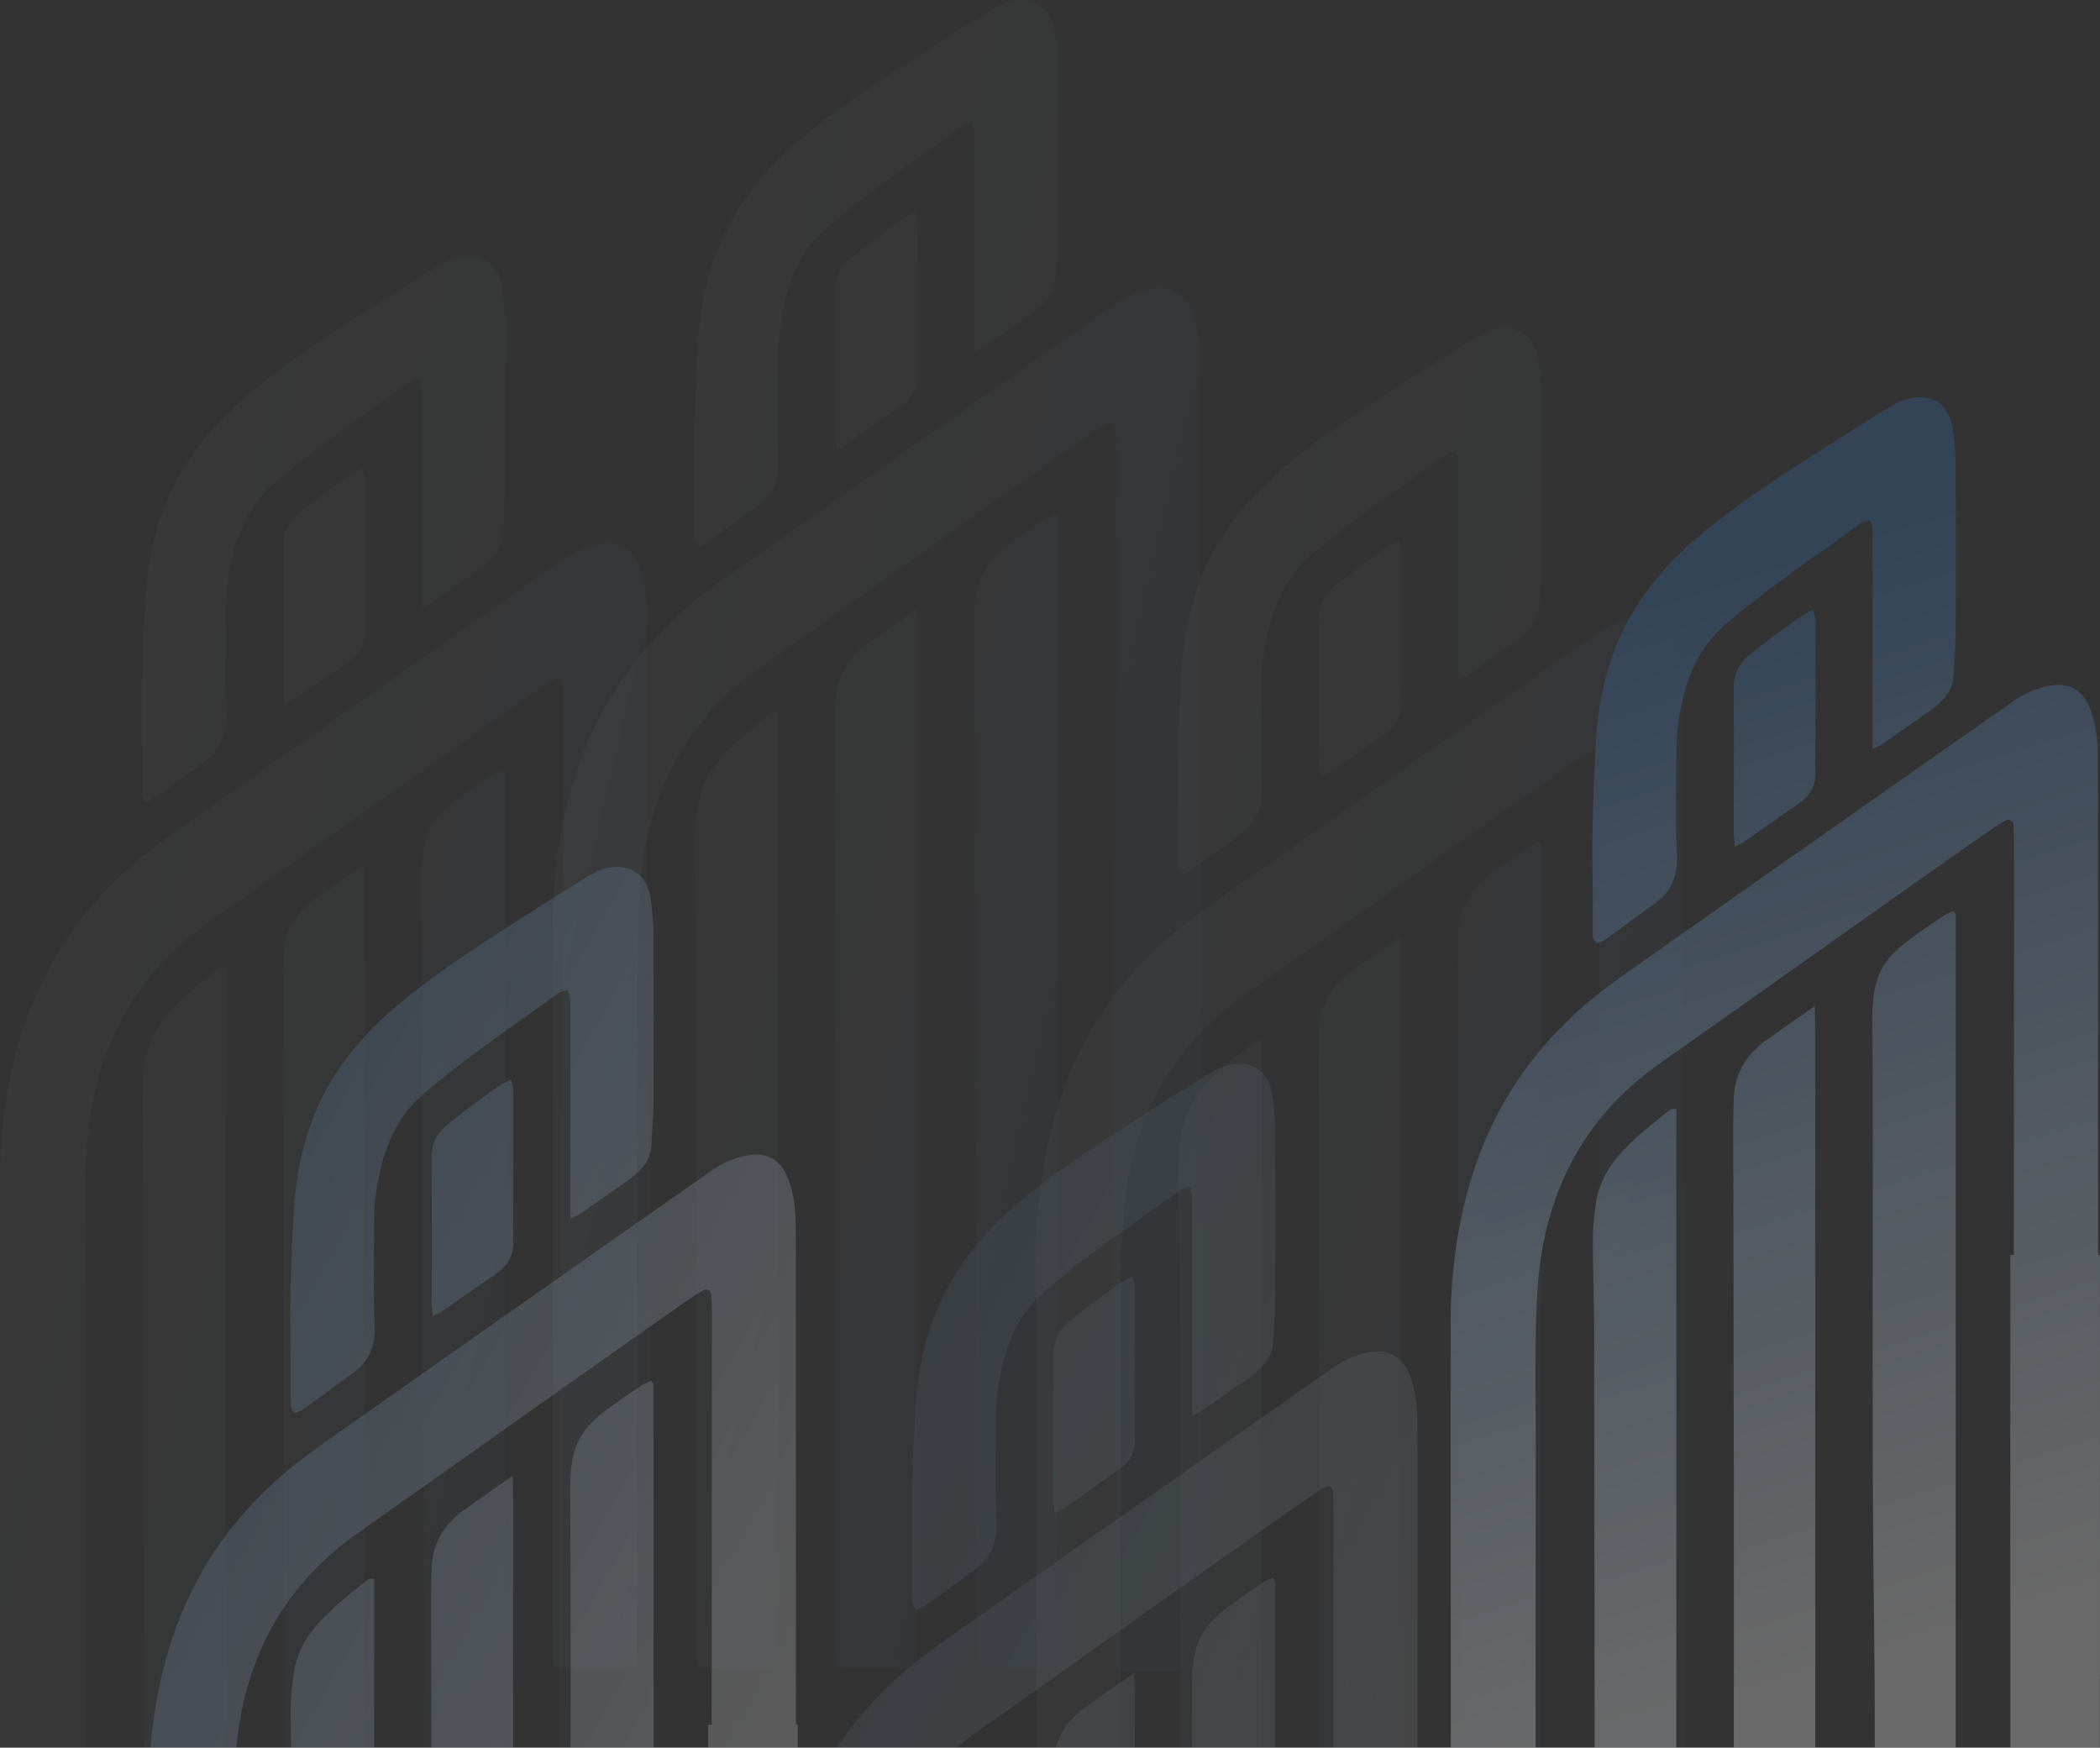 <?xml version="1.0" encoding="UTF-8"?> <svg xmlns="http://www.w3.org/2000/svg" width="608" height="506" viewBox="0 0 608 506" fill="none"><rect x="0" y="0" width="608" height="506" fill="#333333" stroke="none"/><g opacity="0.6"><path opacity="0.2" fill-rule="evenodd" clip-rule="evenodd" d="M341.125 249.706C341.125 249.544 341.125 249.382 341.125 249.232C341.114 247.106 341.125 244.968 341.125 242.841C341.125 239.64 341.148 236.451 341.09 233.25C340.87 220.596 341.31 207.942 342.005 195.311C342.862 179.583 346.868 164.768 356.304 151.813C360.634 145.862 365.601 140.488 371.24 135.738C381.718 126.909 393.099 119.352 404.619 111.967C411.913 107.287 419.23 102.63 426.617 98.1C428.574 96.898 430.739 95.754 432.95 95.303C439.735 93.928 444.366 97.291 445.362 104.155C445.848 107.449 446.184 110.777 446.196 114.105C446.277 130.584 446.277 147.075 446.196 163.554C446.196 166.073 446.022 168.593 445.871 171.112C445.779 172.58 445.686 174.047 445.617 175.515C445.489 178.323 444.389 180.681 442.433 182.634C441.379 183.685 440.268 184.725 439.052 185.592C434.363 188.932 429.639 192.202 424.915 195.484L424.302 195.912C424.058 196.073 423.781 196.177 423.294 196.351C422.993 196.455 422.623 196.593 422.137 196.79V180.23V180.207C422.137 165.565 422.137 150.923 422.125 136.282C422.125 135.946 422.125 135.611 422.148 135.276C422.194 133.797 422.252 132.272 421.349 130.665C421.037 130.769 420.724 130.839 420.411 130.908C419.751 131.058 419.115 131.208 418.64 131.567C415.062 134.178 411.45 136.744 407.838 139.321C398.135 146.22 388.433 153.107 379.414 160.908C373.104 166.351 369.526 173.4 367.5 181.281C366.18 186.447 365.358 191.717 365.346 197.067C365.346 199.864 365.323 202.66 365.288 205.457C365.219 212.818 365.15 220.191 365.485 227.529C365.775 233.654 363.922 238.184 358.99 241.686C356.408 243.512 353.873 245.395 351.325 247.267C349.172 248.851 347.03 250.434 344.853 251.994C344.332 252.375 343.695 252.606 343.117 252.826C342.862 252.918 342.619 253.011 342.399 253.115C341.079 252.075 341.102 250.861 341.125 249.706ZM444.598 244.193C444.899 244.055 445.212 243.916 445.501 243.766C445.64 243.962 445.767 244.136 445.883 244.274C446.08 244.517 446.219 244.679 446.219 244.852C446.242 355.249 446.242 465.634 446.219 576.03C446.219 576.319 446.08 576.619 445.906 576.989C445.814 577.197 445.698 577.428 445.594 577.694C445.327 577.763 445.107 577.844 444.899 577.914C444.505 578.041 444.193 578.145 443.88 578.156C443.046 578.156 442.201 578.168 441.368 578.179H441.217C436.262 578.226 431.318 578.26 426.363 578.214C423.526 578.18 422.889 577.463 422.715 574.609C422.634 573.349 422.646 572.089 422.658 570.83C422.658 570.599 422.658 570.379 422.658 570.148C422.658 569.975 422.658 569.79 422.658 569.616C422.658 556.87 422.704 544.135 422.739 531.388C422.831 503.168 422.924 474.948 422.553 446.728C422.125 414.266 422.16 381.805 422.194 349.332C422.218 324.694 422.252 300.045 422.079 275.407C422.056 272.24 422.206 269.109 422.866 265.977C423.7 262.094 425.436 258.766 428.215 256.004C429.743 254.479 431.411 253.08 433.147 251.797C436.239 249.521 439.399 247.36 442.583 245.222C443.209 244.806 443.892 244.494 444.575 244.182L444.598 244.193ZM405.487 274.159C405.522 275.777 405.557 277.059 405.557 278.354C405.557 323.966 405.557 369.578 405.557 415.191V453.858C405.557 492.571 405.557 531.284 405.557 569.998V570.853C405.557 572.401 405.557 573.95 405.453 575.487C405.314 577.382 404.55 578.006 402.547 578.203C402.384 578.214 402.211 578.226 402.049 578.226C400.486 578.226 398.923 578.226 397.371 578.237H397.336C393.4 578.249 389.475 578.272 385.538 578.214C382.621 578.18 382.134 577.59 382.019 574.609C381.972 573.407 381.984 572.205 381.984 570.992C381.984 570.529 381.984 570.079 381.984 569.616C381.984 553.634 381.984 537.652 381.984 521.67C381.984 483.719 381.984 445.757 381.984 407.806C381.972 387.768 381.938 367.741 381.891 347.702C381.868 334.771 381.845 321.851 381.822 308.931C381.822 305.268 381.833 301.605 381.972 297.941C382.192 292.186 384.381 287.287 388.688 283.392C388.884 283.219 389.07 283.034 389.255 282.849C389.672 282.445 390.077 282.052 390.552 281.728C393.944 279.324 397.36 276.932 401.169 274.263H401.18V274.251C402.535 273.304 403.936 272.321 405.406 271.293C405.429 272.368 405.453 273.292 405.476 274.147L405.487 274.159ZM365.335 306.354V301.085C364.906 301.119 364.594 301.131 364.339 301.131C363.957 301.131 363.749 301.142 363.621 301.246C363.204 301.57 362.788 301.905 362.382 302.229H362.359C357.427 306.146 352.506 310.052 348.385 314.86C345.05 318.754 342.885 323.238 342.086 328.242C341.484 332.009 341.16 335.857 341.16 339.659C341.16 344.028 341.252 348.384 341.357 352.753C341.449 356.867 341.542 360.98 341.554 365.106C341.623 411.77 341.669 458.446 341.704 505.11C341.704 517.845 341.727 530.568 341.739 543.303C341.739 548.388 341.739 553.461 341.739 558.546C341.739 562.787 341.739 567.016 341.739 571.257V571.893C341.739 573.014 341.739 574.135 341.82 575.244C342.005 577.463 342.642 578.145 345.004 578.191C347.968 578.26 350.943 578.26 353.907 578.249C355.436 578.249 356.975 578.249 358.504 578.249H358.712C362.093 578.272 363.749 578.284 364.559 577.451C365.346 576.654 365.346 575.094 365.335 572.02C365.335 571.812 365.335 571.592 365.335 571.373C365.335 500.753 365.335 430.121 365.335 359.501V306.331V306.354ZM405.649 165.646V164.976C405.649 163.046 405.661 161.104 405.58 159.174C405.557 158.678 405.406 158.192 405.209 157.58C405.105 157.256 405.001 156.909 404.885 156.505C404.387 156.782 403.924 157.025 403.484 157.256C402.628 157.707 401.875 158.1 401.192 158.585C397.938 160.896 394.72 163.254 391.524 165.646C389.66 167.044 387.831 168.489 386.083 170.014C383.304 172.418 381.914 175.365 381.949 179.19C382.019 188.493 381.996 197.795 381.972 207.098C381.961 211.744 381.949 216.401 381.949 221.046C381.949 221.774 382.03 222.502 382.123 223.415C382.181 223.912 382.239 224.455 382.297 225.079C382.771 224.848 383.153 224.675 383.478 224.525C384.033 224.271 384.415 224.097 384.74 223.866C386.708 222.502 388.664 221.116 390.633 219.741C393.979 217.383 397.313 215.037 400.694 212.726C404.167 210.357 405.904 207.237 405.568 203.019C405.545 202.684 405.545 202.36 405.568 202.025C405.568 201.863 405.568 201.69 405.568 201.528L405.592 194.363V194.328C405.615 184.771 405.638 175.214 405.661 165.646H405.649ZM487.448 343.392H487.992V465.922H487.958C487.958 501.261 487.958 536.612 487.958 571.951C487.958 572.425 487.958 572.898 487.981 573.361C488.015 575.036 488.05 576.723 487.633 578.353C487.437 578.434 487.251 578.515 487.078 578.596C486.73 578.757 486.429 578.908 486.128 578.908C478.961 578.965 471.795 579 464.628 579C464.211 579 463.794 578.896 463.296 578.757C463.042 578.688 462.764 578.619 462.451 578.549C462.405 578.237 462.359 577.925 462.312 577.625C462.208 576.943 462.104 576.296 462.069 575.637C462.023 574.805 462.034 573.973 462.034 573.129C462.034 572.794 462.034 572.471 462.034 572.136C462.034 560.337 462.034 548.526 462.034 536.727C462.034 513.118 462.034 489.509 462.034 465.899V427.799C462.034 427.533 462.034 427.267 462.023 427.036C462 426.1 461.988 425.406 462.034 424.852V343.357H463.042L463.065 303.928C463.088 277.533 463.1 251.139 463.123 224.744C463.123 222.757 463.065 220.757 462.926 218.77C462.845 217.672 461.664 216.99 460.726 217.522C458.989 218.504 457.299 219.579 455.666 220.723C444.204 228.766 432.754 236.821 421.326 244.91C413.534 250.422 405.754 255.935 397.973 261.447C385.492 270.287 373.011 279.139 360.507 287.945C348.373 296.485 338.972 307.29 332.882 320.834C328.192 331.27 325.842 342.236 325.136 353.665C324.441 364.863 324.511 376.061 324.58 387.259C324.603 391.038 324.626 394.817 324.626 398.596C324.569 437.668 324.58 476.739 324.58 515.811C324.58 533.838 324.58 551.878 324.58 569.917C324.58 571.916 324.534 573.915 324.383 575.903C324.291 577.232 323.411 577.972 322.091 578.133C321.431 578.214 320.759 578.249 320.099 578.249C318.861 578.249 317.61 578.249 316.371 578.26C312.273 578.272 308.186 578.284 304.087 578.237C300.59 578.191 300.197 577.706 300.069 574.077C300.046 573.488 300.058 572.91 300.069 572.321C300.069 572.078 300.069 571.824 300.069 571.581C300.069 555.009 300.058 538.438 300.046 521.866C300.023 468.846 300 415.815 300 362.795C300 348.916 301.818 335.268 305.754 321.932C311.729 301.743 322.797 284.825 338.705 271.085C342.978 267.387 347.586 264.047 352.205 260.777C375.72 244.193 399.282 227.645 422.831 211.108C427.926 207.526 433.02 203.955 438.114 200.372C441.634 197.899 445.165 195.438 448.685 192.965C453.362 189.694 458.028 186.436 462.683 183.154C465.716 181.016 468.981 179.432 472.64 178.658C478.811 177.341 483.072 179.56 485.271 185.488C486.73 189.417 487.298 193.543 487.344 197.738C487.39 202.233 487.413 206.728 487.413 211.224C487.425 255.276 487.437 299.328 487.448 343.38V343.392Z" fill="url(#paint0_linear_150_587)" fill-opacity="0.2"></path><path opacity="0.55" fill-rule="evenodd" clip-rule="evenodd" d="M461.125 269.706C461.125 269.544 461.125 269.382 461.125 269.232C461.114 267.106 461.125 264.968 461.125 262.841C461.125 259.64 461.148 256.451 461.09 253.25C460.87 240.596 461.31 227.942 462.005 215.311C462.862 199.583 466.868 184.768 476.304 171.813C480.634 165.862 485.601 160.488 491.24 155.738C501.718 146.909 513.099 139.352 524.619 131.967C531.913 127.287 539.23 122.63 546.617 118.1C548.574 116.898 550.739 115.754 552.95 115.303C559.735 113.928 564.366 117.291 565.362 124.155C565.848 127.449 566.184 130.777 566.196 134.105C566.277 150.584 566.277 167.075 566.196 183.554C566.196 186.073 566.022 188.593 565.871 191.112C565.779 192.58 565.686 194.047 565.617 195.515C565.489 198.323 564.389 200.681 562.433 202.634C561.379 203.685 560.268 204.725 559.052 205.592C554.363 208.932 549.639 212.202 544.915 215.484L544.302 215.912C544.058 216.073 543.781 216.177 543.294 216.351C542.993 216.455 542.623 216.593 542.137 216.79V200.23V200.207C542.137 185.565 542.137 170.923 542.125 156.282C542.125 155.946 542.125 155.611 542.148 155.276C542.194 153.797 542.252 152.272 541.349 150.665C541.037 150.769 540.724 150.839 540.411 150.908C539.751 151.058 539.115 151.208 538.64 151.567C535.062 154.178 531.45 156.744 527.838 159.321C518.135 166.22 508.433 173.107 499.414 180.908C493.104 186.351 489.526 193.4 487.5 201.281C486.18 206.447 485.358 211.717 485.346 217.067C485.346 219.864 485.323 222.66 485.288 225.457C485.219 232.818 485.15 240.191 485.485 247.529C485.775 253.654 483.922 258.184 478.99 261.686C476.408 263.512 473.873 265.395 471.325 267.267C469.172 268.851 467.03 270.434 464.853 271.994C464.332 272.375 463.695 272.606 463.117 272.826C462.862 272.918 462.619 273.011 462.399 273.115C461.079 272.075 461.102 270.861 461.125 269.706ZM564.598 264.193C564.899 264.055 565.212 263.916 565.501 263.766C565.64 263.962 565.767 264.136 565.883 264.274C566.08 264.517 566.219 264.679 566.219 264.852C566.242 375.249 566.242 485.634 566.219 596.03C566.219 596.319 566.08 596.619 565.906 596.989C565.814 597.197 565.698 597.428 565.594 597.694C565.327 597.763 565.107 597.844 564.899 597.914C564.505 598.041 564.193 598.145 563.88 598.156C563.046 598.156 562.201 598.168 561.368 598.179H561.217C556.262 598.226 551.318 598.26 546.363 598.214C543.526 598.18 542.889 597.463 542.715 594.609C542.634 593.349 542.646 592.089 542.658 590.83C542.658 590.599 542.658 590.379 542.658 590.148C542.658 589.975 542.658 589.79 542.658 589.616C542.658 576.87 542.704 564.135 542.739 551.388C542.831 523.168 542.924 494.948 542.553 466.728C542.125 434.266 542.16 401.805 542.194 369.332C542.218 344.694 542.252 320.045 542.079 295.407C542.056 292.24 542.206 289.109 542.866 285.977C543.7 282.094 545.436 278.766 548.215 276.004C549.743 274.479 551.411 273.08 553.147 271.797C556.239 269.521 559.399 267.36 562.583 265.222C563.209 264.806 563.892 264.494 564.575 264.182L564.598 264.193ZM525.487 294.159C525.522 295.777 525.557 297.059 525.557 298.354C525.557 343.966 525.557 389.578 525.557 435.191V473.858C525.557 512.571 525.557 551.284 525.557 589.998V590.853C525.557 592.401 525.557 593.95 525.453 595.487C525.314 597.382 524.55 598.006 522.547 598.203C522.384 598.214 522.211 598.226 522.049 598.226C520.486 598.226 518.923 598.226 517.371 598.237H517.336C513.4 598.249 509.475 598.272 505.538 598.214C502.621 598.18 502.134 597.59 502.019 594.609C501.972 593.407 501.984 592.205 501.984 590.992C501.984 590.529 501.984 590.079 501.984 589.616C501.984 573.634 501.984 557.652 501.984 541.67C501.984 503.719 501.984 465.757 501.984 427.806C501.972 407.768 501.938 387.741 501.891 367.702C501.868 354.771 501.845 341.851 501.822 328.931C501.822 325.268 501.833 321.605 501.972 317.941C502.192 312.186 504.381 307.287 508.688 303.392C508.884 303.219 509.07 303.034 509.255 302.849C509.672 302.445 510.077 302.052 510.552 301.728C513.944 299.324 517.36 296.932 521.169 294.263H521.18V294.251C522.535 293.304 523.936 292.321 525.406 291.293C525.429 292.368 525.453 293.292 525.476 294.147L525.487 294.159ZM485.335 326.354V321.085C484.906 321.119 484.594 321.131 484.339 321.131C483.957 321.131 483.749 321.142 483.621 321.246C483.204 321.57 482.788 321.905 482.382 322.229H482.359C477.427 326.146 472.506 330.052 468.385 334.86C465.05 338.754 462.885 343.238 462.086 348.242C461.484 352.009 461.16 355.857 461.16 359.659C461.16 364.028 461.252 368.384 461.357 372.753C461.449 376.867 461.542 380.98 461.554 385.106C461.623 431.77 461.669 478.446 461.704 525.11C461.704 537.845 461.727 550.568 461.739 563.303C461.739 568.388 461.739 573.461 461.739 578.546C461.739 582.787 461.739 587.016 461.739 591.257V591.893C461.739 593.014 461.739 594.135 461.82 595.244C462.005 597.463 462.642 598.145 465.004 598.191C467.968 598.26 470.943 598.26 473.907 598.249C475.436 598.249 476.975 598.249 478.504 598.249H478.712C482.093 598.272 483.749 598.284 484.559 597.451C485.346 596.654 485.346 595.094 485.335 592.02C485.335 591.812 485.335 591.592 485.335 591.373C485.335 520.753 485.335 450.121 485.335 379.501V326.331V326.354ZM525.649 185.646V184.976C525.649 183.046 525.661 181.104 525.58 179.174C525.557 178.678 525.406 178.192 525.209 177.58C525.105 177.256 525.001 176.909 524.885 176.505C524.387 176.782 523.924 177.025 523.484 177.256C522.628 177.707 521.875 178.1 521.192 178.585C517.938 180.896 514.72 183.254 511.524 185.646C509.66 187.044 507.831 188.489 506.083 190.014C503.304 192.418 501.914 195.365 501.949 199.19C502.019 208.493 501.996 217.795 501.972 227.098C501.961 231.744 501.949 236.401 501.949 241.046C501.949 241.774 502.03 242.502 502.123 243.415C502.181 243.912 502.239 244.455 502.297 245.079C502.771 244.848 503.153 244.675 503.478 244.525C504.033 244.271 504.415 244.097 504.74 243.866C506.708 242.502 508.664 241.116 510.633 239.741C513.979 237.383 517.313 235.037 520.694 232.726C524.167 230.357 525.904 227.237 525.568 223.019C525.545 222.684 525.545 222.36 525.568 222.025C525.568 221.863 525.568 221.69 525.568 221.528L525.592 214.363V214.328C525.615 204.771 525.638 195.214 525.661 185.646H525.649ZM607.448 363.392H607.992V485.922H607.958C607.958 521.261 607.958 556.612 607.958 591.951C607.958 592.425 607.958 592.898 607.981 593.361C608.015 595.036 608.05 596.723 607.633 598.353C607.437 598.434 607.251 598.515 607.078 598.596C606.73 598.757 606.429 598.908 606.128 598.908C598.961 598.965 591.795 599 584.628 599C584.211 599 583.794 598.896 583.296 598.757C583.042 598.688 582.764 598.619 582.451 598.549C582.405 598.237 582.359 597.925 582.312 597.625C582.208 596.943 582.104 596.296 582.069 595.637C582.023 594.805 582.034 593.973 582.034 593.129C582.034 592.794 582.034 592.471 582.034 592.136C582.034 580.337 582.034 568.526 582.034 556.727C582.034 533.118 582.034 509.509 582.034 485.899V447.799C582.034 447.533 582.034 447.267 582.023 447.036C582 446.1 581.988 445.406 582.034 444.852V363.357H583.042L583.065 323.928C583.088 297.533 583.1 271.139 583.123 244.744C583.123 242.757 583.065 240.757 582.926 238.77C582.845 237.672 581.664 236.99 580.726 237.522C578.989 238.504 577.299 239.579 575.666 240.723C564.204 248.766 552.754 256.821 541.326 264.91C533.534 270.422 525.754 275.935 517.973 281.447C505.492 290.287 493.011 299.139 480.507 307.945C468.373 316.485 458.972 327.29 452.882 340.834C448.192 351.27 445.842 362.236 445.136 373.665C444.441 384.863 444.511 396.061 444.58 407.259C444.603 411.038 444.626 414.817 444.626 418.596C444.569 457.668 444.58 496.739 444.58 535.811C444.58 553.838 444.58 571.878 444.58 589.917C444.58 591.916 444.534 593.915 444.383 595.903C444.291 597.232 443.411 597.972 442.091 598.133C441.431 598.214 440.759 598.249 440.099 598.249C438.861 598.249 437.61 598.249 436.371 598.26C432.273 598.272 428.186 598.284 424.087 598.237C420.59 598.191 420.197 597.706 420.069 594.077C420.046 593.488 420.058 592.91 420.069 592.321C420.069 592.078 420.069 591.824 420.069 591.581C420.069 575.009 420.058 558.438 420.046 541.866C420.023 488.846 420 435.815 420 382.795C420 368.916 421.818 355.268 425.754 341.932C431.729 321.743 442.797 304.825 458.705 291.085C462.978 287.387 467.586 284.047 472.205 280.777C495.72 264.193 519.282 247.645 542.831 231.108C547.926 227.526 553.02 223.955 558.114 220.372C561.634 217.899 565.165 215.438 568.685 212.965C573.362 209.694 578.028 206.436 582.683 203.154C585.716 201.016 588.981 199.432 592.64 198.658C598.811 197.341 603.072 199.56 605.271 205.488C606.73 209.417 607.298 213.543 607.344 217.738C607.39 222.233 607.413 226.728 607.413 231.224C607.425 275.276 607.437 319.328 607.448 363.38V363.392Z" fill="url(#paint1_linear_150_587)" fill-opacity="0.8"></path><path opacity="0.2" fill-rule="evenodd" clip-rule="evenodd" d="M264.125 462.706C264.125 462.544 264.125 462.382 264.125 462.232C264.114 460.106 264.125 457.968 264.125 455.841C264.125 452.64 264.148 449.451 264.09 446.25C263.87 433.596 264.31 420.942 265.005 408.311C265.862 392.583 269.868 377.768 279.304 364.813C283.634 358.862 288.601 353.488 294.24 348.738C304.718 339.909 316.099 332.352 327.619 324.967C334.913 320.287 342.23 315.63 349.617 311.1C351.574 309.898 353.739 308.754 355.95 308.303C362.735 306.928 367.366 310.291 368.362 317.155C368.848 320.449 369.184 323.777 369.196 327.105C369.277 343.584 369.277 360.075 369.196 376.554C369.196 379.073 369.022 381.593 368.871 384.112C368.779 385.58 368.686 387.047 368.617 388.515C368.489 391.323 367.389 393.681 365.433 395.634C364.379 396.685 363.268 397.725 362.052 398.592C357.363 401.932 352.639 405.202 347.915 408.484L347.302 408.912C347.058 409.073 346.781 409.177 346.294 409.351C345.993 409.455 345.623 409.593 345.137 409.79V393.23V393.207C345.137 378.565 345.137 363.923 345.125 349.282C345.125 348.946 345.125 348.611 345.148 348.276C345.194 346.797 345.252 345.272 344.349 343.665C344.037 343.769 343.724 343.839 343.411 343.908C342.751 344.058 342.115 344.208 341.64 344.567C338.062 347.178 334.45 349.744 330.838 352.321C321.135 359.22 311.433 366.107 302.414 373.908C296.104 379.351 292.526 386.4 290.5 394.281C289.18 399.447 288.358 404.717 288.346 410.067C288.346 412.864 288.323 415.66 288.288 418.457C288.219 425.818 288.15 433.191 288.485 440.529C288.775 446.654 286.922 451.184 281.99 454.686C279.408 456.512 276.873 458.395 274.325 460.267C272.172 461.851 270.03 463.434 267.853 464.994C267.332 465.375 266.695 465.606 266.117 465.826C265.862 465.918 265.619 466.011 265.399 466.115C264.079 465.075 264.102 463.861 264.125 462.706ZM367.598 457.193C367.899 457.055 368.212 456.916 368.501 456.766C368.64 456.962 368.767 457.136 368.883 457.274C369.08 457.517 369.219 457.679 369.219 457.852C369.242 568.249 369.242 678.634 369.219 789.03C369.219 789.319 369.08 789.619 368.906 789.989C368.814 790.197 368.698 790.428 368.594 790.694C368.327 790.763 368.107 790.844 367.899 790.914C367.505 791.041 367.193 791.145 366.88 791.156C366.046 791.156 365.201 791.168 364.368 791.179H364.217C359.262 791.226 354.318 791.26 349.363 791.214C346.526 791.18 345.889 790.463 345.715 787.609C345.634 786.349 345.646 785.089 345.658 783.83C345.658 783.599 345.658 783.379 345.658 783.148C345.658 782.975 345.658 782.79 345.658 782.616C345.658 769.87 345.704 757.135 345.739 744.388C345.831 716.168 345.924 687.948 345.553 659.728C345.125 627.266 345.16 594.805 345.194 562.332C345.218 537.694 345.252 513.045 345.079 488.407C345.056 485.24 345.206 482.109 345.866 478.977C346.7 475.094 348.436 471.766 351.215 469.004C352.743 467.479 354.411 466.08 356.147 464.797C359.239 462.521 362.399 460.36 365.583 458.222C366.209 457.806 366.892 457.494 367.575 457.182L367.598 457.193ZM328.487 487.159C328.522 488.777 328.557 490.059 328.557 491.354C328.557 536.966 328.557 582.578 328.557 628.191V666.858C328.557 705.571 328.557 744.284 328.557 782.998V783.853C328.557 785.401 328.557 786.95 328.453 788.487C328.314 790.382 327.55 791.006 325.547 791.203C325.384 791.214 325.211 791.226 325.049 791.226C323.486 791.226 321.923 791.226 320.371 791.237H320.336C316.4 791.249 312.475 791.272 308.538 791.214C305.621 791.18 305.134 790.59 305.019 787.609C304.972 786.407 304.984 785.205 304.984 783.992C304.984 783.529 304.984 783.079 304.984 782.616C304.984 766.634 304.984 750.652 304.984 734.67C304.984 696.719 304.984 658.757 304.984 620.806C304.972 600.768 304.938 580.741 304.891 560.702C304.868 547.771 304.845 534.851 304.822 521.931C304.822 518.268 304.833 514.605 304.972 510.941C305.192 505.186 307.381 500.287 311.688 496.392C311.884 496.219 312.07 496.034 312.255 495.849C312.672 495.445 313.077 495.052 313.552 494.728C316.944 492.324 320.36 489.932 324.169 487.263H324.18V487.251C325.535 486.304 326.936 485.321 328.406 484.293C328.429 485.368 328.453 486.292 328.476 487.147L328.487 487.159ZM288.335 519.354V514.085C287.906 514.119 287.594 514.131 287.339 514.131C286.957 514.131 286.749 514.142 286.621 514.246C286.204 514.57 285.788 514.905 285.382 515.229H285.359C280.427 519.146 275.506 523.052 271.385 527.86C268.05 531.754 265.885 536.238 265.086 541.242C264.484 545.009 264.16 548.857 264.16 552.659C264.16 557.028 264.252 561.384 264.357 565.753C264.449 569.867 264.542 573.98 264.554 578.106C264.623 624.77 264.669 671.446 264.704 718.11C264.704 730.845 264.727 743.568 264.739 756.303C264.739 761.388 264.739 766.461 264.739 771.546C264.739 775.787 264.739 780.016 264.739 784.257V784.893C264.739 786.014 264.739 787.135 264.82 788.244C265.005 790.463 265.642 791.145 268.004 791.191C270.968 791.26 273.943 791.26 276.907 791.249C278.436 791.249 279.975 791.249 281.504 791.249H281.712C285.093 791.272 286.749 791.284 287.559 790.451C288.346 789.654 288.346 788.094 288.335 785.02C288.335 784.812 288.335 784.592 288.335 784.373C288.335 713.753 288.335 643.121 288.335 572.501V519.331V519.354ZM328.649 378.646V377.976C328.649 376.046 328.661 374.104 328.58 372.174C328.557 371.678 328.406 371.192 328.209 370.58C328.105 370.256 328.001 369.909 327.885 369.505C327.387 369.782 326.924 370.025 326.484 370.256C325.628 370.707 324.875 371.1 324.192 371.585C320.938 373.896 317.72 376.254 314.524 378.646C312.66 380.044 310.831 381.489 309.083 383.014C306.304 385.418 304.914 388.365 304.949 392.19C305.019 401.493 304.996 410.795 304.972 420.098C304.961 424.744 304.949 429.401 304.949 434.046C304.949 434.774 305.03 435.502 305.123 436.415C305.181 436.912 305.239 437.455 305.297 438.079C305.771 437.848 306.153 437.675 306.478 437.525C307.033 437.271 307.415 437.097 307.74 436.866C309.708 435.502 311.664 434.116 313.633 432.741C316.979 430.383 320.313 428.037 323.694 425.726C327.167 423.357 328.904 420.237 328.568 416.019C328.545 415.684 328.545 415.36 328.568 415.025C328.568 414.863 328.568 414.69 328.568 414.528L328.592 407.363V407.328C328.615 397.771 328.638 388.214 328.661 378.646H328.649ZM410.448 556.392H410.992V678.922H410.958C410.958 714.261 410.958 749.612 410.958 784.951C410.958 785.425 410.958 785.898 410.981 786.361C411.015 788.036 411.05 789.723 410.633 791.353C410.437 791.434 410.251 791.515 410.078 791.596C409.73 791.757 409.429 791.908 409.128 791.908C401.961 791.965 394.795 792 387.628 792C387.211 792 386.794 791.896 386.296 791.757C386.042 791.688 385.764 791.619 385.451 791.549C385.405 791.237 385.359 790.925 385.312 790.625C385.208 789.943 385.104 789.296 385.069 788.637C385.023 787.805 385.034 786.973 385.034 786.129C385.034 785.794 385.034 785.471 385.034 785.136C385.034 773.337 385.034 761.526 385.034 749.727C385.034 726.118 385.034 702.509 385.034 678.899V640.799C385.034 640.533 385.034 640.267 385.023 640.036C385 639.1 384.988 638.406 385.034 637.852V556.357H386.042L386.065 516.928C386.088 490.533 386.1 464.139 386.123 437.744C386.123 435.757 386.065 433.757 385.926 431.77C385.845 430.672 384.664 429.99 383.726 430.522C381.989 431.504 380.299 432.579 378.666 433.723C367.204 441.766 355.754 449.821 344.326 457.91C336.534 463.422 328.754 468.935 320.973 474.447C308.492 483.287 296.011 492.139 283.507 500.945C271.373 509.485 261.972 520.29 255.882 533.834C251.192 544.27 248.842 555.236 248.136 566.665C247.441 577.863 247.511 589.061 247.58 600.259C247.603 604.038 247.626 607.817 247.626 611.596C247.569 650.668 247.58 689.739 247.58 728.811C247.58 746.838 247.58 764.878 247.58 782.917C247.58 784.916 247.534 786.915 247.383 788.903C247.291 790.232 246.411 790.972 245.091 791.133C244.431 791.214 243.759 791.249 243.099 791.249C241.861 791.249 240.61 791.249 239.371 791.26C235.273 791.272 231.186 791.284 227.087 791.237C223.59 791.191 223.197 790.706 223.069 787.077C223.046 786.488 223.058 785.91 223.069 785.321C223.069 785.078 223.069 784.824 223.069 784.581C223.069 768.009 223.058 751.438 223.046 734.866C223.023 681.846 223 628.815 223 575.795C223 561.916 224.818 548.268 228.754 534.932C234.729 514.743 245.797 497.825 261.705 484.085C265.978 480.387 270.586 477.047 275.205 473.777C298.72 457.193 322.282 440.645 345.831 424.108C350.926 420.526 356.02 416.955 361.114 413.372C364.634 410.899 368.165 408.438 371.685 405.965C376.362 402.694 381.028 399.436 385.683 396.154C388.716 394.016 391.981 392.432 395.64 391.658C401.811 390.341 406.072 392.56 408.271 398.488C409.73 402.417 410.298 406.543 410.344 410.738C410.39 415.233 410.413 419.728 410.413 424.224C410.425 468.276 410.437 512.328 410.448 556.38V556.392Z" fill="url(#paint2_linear_150_587)" fill-opacity="0.8"></path><path opacity="0.2" fill-rule="evenodd" clip-rule="evenodd" d="M201.125 154.706C201.125 154.544 201.125 154.382 201.125 154.232C201.114 152.106 201.125 149.968 201.125 147.841C201.125 144.64 201.148 141.451 201.09 138.25C200.87 125.596 201.31 112.942 202.005 100.311C202.862 84.583 206.868 69.768 216.304 56.813C220.634 50.862 225.601 45.488 231.24 40.738C241.718 31.91 253.099 24.352 264.619 16.967C271.913 12.287 279.23 7.63 286.617 3.1C288.574 1.898 290.739 0.754 292.95 0.303C299.735 -1.072 304.366 2.291 305.362 9.155C305.848 12.449 306.184 15.777 306.196 19.105C306.277 35.584 306.277 52.075 306.196 68.554C306.196 71.073 306.022 73.593 305.871 76.112C305.779 77.58 305.686 79.047 305.617 80.515C305.489 83.323 304.389 85.68 302.433 87.633C301.379 88.685 300.268 89.725 299.052 90.592C294.363 93.932 289.639 97.202 284.915 100.484L284.302 100.912C284.058 101.073 283.781 101.177 283.294 101.351C282.993 101.455 282.623 101.593 282.137 101.79V85.23V85.207C282.137 70.565 282.137 55.923 282.125 41.282C282.125 40.946 282.125 40.611 282.148 40.276C282.194 38.797 282.252 37.272 281.349 35.665C281.037 35.769 280.724 35.839 280.411 35.908C279.751 36.058 279.115 36.208 278.64 36.567C275.062 39.178 271.45 41.744 267.838 44.321C258.135 51.22 248.433 58.107 239.414 65.908C233.104 71.351 229.526 78.4 227.5 86.281C226.18 91.447 225.358 96.717 225.346 102.067C225.346 104.864 225.323 107.66 225.288 110.457C225.219 117.818 225.15 125.191 225.485 132.529C225.775 138.654 223.922 143.184 218.99 146.686C216.408 148.512 213.873 150.395 211.325 152.267C209.172 153.851 207.03 155.434 204.853 156.994C204.332 157.375 203.695 157.606 203.117 157.826C202.862 157.918 202.619 158.011 202.399 158.115C201.079 157.075 201.102 155.861 201.125 154.706ZM304.598 149.193C304.899 149.055 305.212 148.916 305.501 148.766C305.64 148.962 305.767 149.136 305.883 149.274C306.08 149.517 306.219 149.679 306.219 149.852C306.242 260.249 306.242 370.634 306.219 481.03C306.219 481.319 306.08 481.619 305.906 481.989C305.814 482.197 305.698 482.428 305.594 482.694C305.327 482.763 305.107 482.844 304.899 482.914C304.505 483.041 304.193 483.145 303.88 483.156C303.046 483.156 302.201 483.168 301.368 483.179H301.217C296.262 483.226 291.318 483.26 286.363 483.214C283.526 483.18 282.889 482.463 282.715 479.609C282.634 478.349 282.646 477.089 282.658 475.83C282.658 475.599 282.658 475.379 282.658 475.148C282.658 474.975 282.658 474.79 282.658 474.616C282.658 461.87 282.704 449.135 282.739 436.388C282.831 408.168 282.924 379.948 282.553 351.728C282.125 319.266 282.16 286.805 282.194 254.332C282.218 229.694 282.252 205.045 282.079 180.407C282.056 177.24 282.206 174.109 282.866 170.977C283.7 167.094 285.436 163.766 288.215 161.004C289.743 159.479 291.411 158.08 293.147 156.797C296.239 154.521 299.399 152.36 302.583 150.222C303.209 149.806 303.892 149.494 304.575 149.182L304.598 149.193ZM265.487 179.159C265.522 180.777 265.557 182.059 265.557 183.354C265.557 228.966 265.557 274.578 265.557 320.191V358.858C265.557 397.571 265.557 436.284 265.557 474.998V475.853C265.557 477.401 265.557 478.95 265.453 480.487C265.314 482.382 264.55 483.006 262.547 483.203C262.384 483.214 262.211 483.226 262.049 483.226C260.486 483.226 258.923 483.226 257.371 483.237H257.336C253.4 483.249 249.475 483.272 245.538 483.214C242.621 483.18 242.134 482.59 242.019 479.609C241.972 478.407 241.984 477.205 241.984 475.992C241.984 475.529 241.984 475.079 241.984 474.616C241.984 458.634 241.984 442.652 241.984 426.67C241.984 388.719 241.984 350.757 241.984 312.806C241.972 292.768 241.938 272.741 241.891 252.702C241.868 239.771 241.845 226.851 241.822 213.931C241.822 210.268 241.833 206.605 241.972 202.941C242.192 197.186 244.381 192.287 248.688 188.392C248.884 188.219 249.07 188.034 249.255 187.849C249.672 187.445 250.077 187.052 250.552 186.728C253.944 184.324 257.36 181.932 261.169 179.263H261.18V179.251C262.535 178.304 263.936 177.321 265.406 176.293C265.429 177.368 265.453 178.292 265.476 179.147L265.487 179.159ZM225.335 211.354V206.085C224.906 206.119 224.594 206.131 224.339 206.131C223.957 206.131 223.749 206.142 223.621 206.246C223.204 206.57 222.788 206.905 222.382 207.229H222.359C217.427 211.146 212.506 215.052 208.385 219.86C205.05 223.754 202.885 228.238 202.086 233.242C201.484 237.009 201.16 240.857 201.16 244.659C201.16 249.028 201.252 253.384 201.357 257.753C201.449 261.867 201.542 265.98 201.554 270.106C201.623 316.77 201.669 363.446 201.704 410.11C201.704 422.845 201.727 435.568 201.739 448.303C201.739 453.388 201.739 458.461 201.739 463.546C201.739 467.787 201.739 472.016 201.739 476.257V476.893C201.739 478.014 201.739 479.135 201.82 480.244C202.005 482.463 202.642 483.145 205.004 483.191C207.968 483.26 210.943 483.26 213.907 483.249C215.436 483.249 216.975 483.249 218.504 483.249H218.712C222.093 483.272 223.749 483.284 224.559 482.451C225.346 481.654 225.346 480.094 225.335 477.02C225.335 476.812 225.335 476.592 225.335 476.373C225.335 405.753 225.335 335.121 225.335 264.501V211.331V211.354ZM265.649 70.646V69.976C265.649 68.046 265.661 66.104 265.58 64.174C265.557 63.678 265.406 63.192 265.209 62.58C265.105 62.256 265.001 61.909 264.885 61.505C264.387 61.782 263.924 62.025 263.484 62.256C262.628 62.707 261.875 63.1 261.192 63.585C257.938 65.896 254.72 68.254 251.524 70.646C249.66 72.044 247.831 73.489 246.083 75.014C243.304 77.418 241.914 80.365 241.949 84.19C242.019 93.493 241.996 102.795 241.972 112.098C241.961 116.744 241.949 121.401 241.949 126.046C241.949 126.774 242.03 127.502 242.123 128.415C242.181 128.912 242.239 129.455 242.297 130.079C242.771 129.848 243.153 129.675 243.478 129.525C244.033 129.271 244.415 129.097 244.74 128.866C246.708 127.502 248.664 126.116 250.633 124.741C253.979 122.383 257.313 120.037 260.694 117.726C264.167 115.357 265.904 112.237 265.568 108.019C265.545 107.684 265.545 107.36 265.568 107.025C265.568 106.863 265.568 106.69 265.568 106.528L265.592 99.363V99.328C265.615 89.771 265.638 80.214 265.661 70.646H265.649ZM347.448 248.392H347.992V370.922H347.958C347.958 406.261 347.958 441.612 347.958 476.951C347.958 477.425 347.958 477.898 347.981 478.361C348.015 480.036 348.05 481.723 347.633 483.353C347.437 483.434 347.251 483.515 347.078 483.596C346.73 483.757 346.429 483.908 346.128 483.908C338.961 483.965 331.795 484 324.628 484C324.211 484 323.794 483.896 323.296 483.757C323.042 483.688 322.764 483.619 322.451 483.549C322.405 483.237 322.359 482.925 322.312 482.625C322.208 481.943 322.104 481.296 322.069 480.637C322.023 479.805 322.034 478.973 322.034 478.129C322.034 477.794 322.034 477.471 322.034 477.136C322.034 465.337 322.034 453.526 322.034 441.727C322.034 418.118 322.034 394.509 322.034 370.899V332.799C322.034 332.533 322.034 332.267 322.023 332.036C322 331.1 321.988 330.406 322.034 329.852V248.357H323.042L323.065 208.928C323.088 182.533 323.1 156.139 323.123 129.744C323.123 127.757 323.065 125.757 322.926 123.77C322.845 122.672 321.664 121.99 320.726 122.522C318.989 123.504 317.299 124.579 315.666 125.723C304.204 133.766 292.754 141.821 281.326 149.91C273.534 155.422 265.754 160.935 257.973 166.447C245.492 175.287 233.011 184.139 220.507 192.945C208.373 201.485 198.972 212.29 192.882 225.834C188.192 236.27 185.842 247.236 185.136 258.665C184.441 269.863 184.511 281.061 184.58 292.259C184.603 296.038 184.626 299.817 184.626 303.596C184.569 342.668 184.58 381.739 184.58 420.811C184.58 438.838 184.58 456.878 184.58 474.917C184.58 476.916 184.534 478.915 184.383 480.903C184.291 482.232 183.411 482.972 182.091 483.133C181.431 483.214 180.759 483.249 180.099 483.249C178.861 483.249 177.61 483.249 176.371 483.26C172.273 483.272 168.186 483.284 164.087 483.237C160.59 483.191 160.197 482.706 160.069 479.077C160.046 478.488 160.058 477.91 160.069 477.321C160.069 477.078 160.069 476.824 160.069 476.581C160.069 460.009 160.058 443.438 160.046 426.866C160.023 373.846 160 320.815 160 267.795C160 253.916 161.818 240.268 165.754 226.932C171.729 206.743 182.797 189.825 198.705 176.085C202.978 172.387 207.586 169.047 212.205 165.777C235.72 149.193 259.282 132.645 282.831 116.108C287.926 112.526 293.02 108.955 298.114 105.372C301.634 102.899 305.165 100.438 308.685 97.965C313.362 94.694 318.028 91.436 322.683 88.154C325.716 86.016 328.981 84.433 332.64 83.658C338.811 82.341 343.072 84.56 345.271 90.488C346.73 94.417 347.298 98.543 347.344 102.738C347.39 107.233 347.413 111.728 347.413 116.224C347.425 160.276 347.437 204.328 347.448 248.38V248.392Z" fill="url(#paint3_linear_150_587)" fill-opacity="0.2"></path><path opacity="0.2" fill-rule="evenodd" clip-rule="evenodd" d="M41.125 228.706C41.125 228.544 41.125 228.382 41.125 228.232C41.114 226.106 41.125 223.968 41.125 221.841C41.125 218.64 41.148 215.451 41.09 212.25C40.87 199.596 41.31 186.942 42.005 174.311C42.862 158.583 46.868 143.768 56.304 130.813C60.634 124.862 65.601 119.488 71.24 114.738C81.718 105.909 93.099 98.352 104.619 90.967C111.913 86.287 119.23 81.63 126.617 77.1C128.574 75.898 130.739 74.754 132.95 74.303C139.735 72.928 144.366 76.291 145.362 83.155C145.848 86.449 146.184 89.777 146.196 93.105C146.277 109.584 146.277 126.075 146.196 142.554C146.196 145.073 146.022 147.593 145.871 150.112C145.779 151.58 145.686 153.047 145.617 154.515C145.489 157.323 144.389 159.681 142.433 161.634C141.379 162.685 140.268 163.725 139.052 164.592C134.363 167.932 129.639 171.202 124.915 174.484L124.302 174.912C124.058 175.073 123.781 175.177 123.294 175.351C122.993 175.455 122.623 175.593 122.137 175.79V159.23V159.207C122.137 144.565 122.137 129.923 122.125 115.282C122.125 114.946 122.125 114.611 122.148 114.276C122.194 112.797 122.252 111.272 121.349 109.665C121.037 109.769 120.724 109.839 120.411 109.908C119.751 110.058 119.115 110.208 118.64 110.567C115.062 113.178 111.45 115.744 107.838 118.321C98.135 125.22 88.433 132.107 79.414 139.908C73.104 145.351 69.526 152.4 67.5 160.281C66.18 165.447 65.358 170.717 65.346 176.067C65.346 178.864 65.323 181.66 65.288 184.457C65.219 191.818 65.15 199.191 65.485 206.529C65.775 212.654 63.922 217.184 58.99 220.686C56.408 222.512 53.873 224.395 51.325 226.267C49.172 227.851 47.03 229.434 44.853 230.994C44.332 231.375 43.695 231.606 43.117 231.826C42.862 231.918 42.619 232.011 42.399 232.115C41.079 231.075 41.102 229.861 41.125 228.706ZM144.598 223.193C144.899 223.055 145.212 222.916 145.501 222.766C145.64 222.962 145.767 223.136 145.883 223.274C146.08 223.517 146.219 223.679 146.219 223.852C146.242 334.249 146.242 444.634 146.219 555.03C146.219 555.319 146.08 555.619 145.906 555.989C145.814 556.197 145.698 556.428 145.594 556.694C145.327 556.763 145.107 556.844 144.899 556.914C144.505 557.041 144.193 557.145 143.88 557.156C143.046 557.156 142.201 557.168 141.368 557.179H141.217C136.262 557.226 131.318 557.26 126.363 557.214C123.526 557.18 122.889 556.463 122.715 553.609C122.634 552.349 122.646 551.089 122.658 549.83C122.658 549.599 122.658 549.379 122.658 549.148C122.658 548.975 122.658 548.79 122.658 548.616C122.658 535.87 122.704 523.135 122.739 510.388C122.831 482.168 122.924 453.948 122.553 425.728C122.125 393.266 122.16 360.805 122.194 328.332C122.218 303.694 122.252 279.045 122.079 254.407C122.056 251.24 122.206 248.109 122.866 244.977C123.7 241.094 125.436 237.766 128.215 235.004C129.743 233.479 131.411 232.08 133.147 230.797C136.239 228.521 139.399 226.36 142.583 224.222C143.209 223.806 143.892 223.494 144.575 223.182L144.598 223.193ZM105.487 253.159C105.522 254.777 105.557 256.059 105.557 257.354C105.557 302.966 105.557 348.578 105.557 394.191V432.858C105.557 471.571 105.557 510.284 105.557 548.998V549.853C105.557 551.401 105.557 552.95 105.453 554.487C105.314 556.382 104.55 557.006 102.547 557.203C102.384 557.214 102.211 557.226 102.049 557.226C100.486 557.226 98.923 557.226 97.371 557.237H97.336C93.4 557.249 89.475 557.272 85.538 557.214C82.621 557.18 82.135 556.59 82.019 553.609C81.972 552.407 81.984 551.205 81.984 549.992C81.984 549.529 81.984 549.079 81.984 548.616C81.984 532.634 81.984 516.652 81.984 500.67C81.984 462.719 81.984 424.757 81.984 386.806C81.972 366.768 81.938 346.741 81.891 326.702C81.868 313.771 81.845 300.851 81.822 287.931C81.822 284.268 81.833 280.605 81.972 276.941C82.192 271.186 84.381 266.287 88.688 262.392C88.885 262.219 89.07 262.034 89.255 261.849C89.672 261.445 90.077 261.052 90.552 260.728C93.944 258.324 97.36 255.932 101.169 253.263H101.18V253.251C102.535 252.304 103.936 251.321 105.406 250.293C105.429 251.368 105.453 252.292 105.476 253.147L105.487 253.159ZM65.335 285.354V280.085C64.906 280.119 64.594 280.131 64.339 280.131C63.957 280.131 63.749 280.142 63.621 280.246C63.204 280.57 62.788 280.905 62.382 281.229H62.359C57.427 285.146 52.506 289.052 48.385 293.86C45.05 297.754 42.885 302.238 42.086 307.242C41.484 311.009 41.16 314.857 41.16 318.659C41.16 323.028 41.252 327.384 41.357 331.753C41.449 335.867 41.542 339.98 41.553 344.106C41.623 390.77 41.669 437.446 41.704 484.11C41.704 496.845 41.727 509.568 41.739 522.303C41.739 527.388 41.739 532.461 41.739 537.546C41.739 541.787 41.739 546.016 41.739 550.257V550.893C41.739 552.014 41.739 553.135 41.82 554.244C42.005 556.463 42.642 557.145 45.004 557.191C47.968 557.26 50.943 557.26 53.907 557.249C55.436 557.249 56.975 557.249 58.504 557.249H58.712C62.093 557.272 63.749 557.284 64.559 556.451C65.346 555.654 65.346 554.094 65.335 551.02C65.335 550.812 65.335 550.592 65.335 550.373C65.335 479.753 65.335 409.121 65.335 338.501V285.331V285.354ZM105.649 144.646V143.976C105.649 142.046 105.661 140.104 105.58 138.174C105.557 137.678 105.406 137.192 105.209 136.58C105.105 136.256 105.001 135.909 104.885 135.505C104.387 135.782 103.924 136.025 103.484 136.256C102.628 136.707 101.875 137.1 101.192 137.585C97.939 139.896 94.72 142.254 91.524 144.646C89.66 146.044 87.831 147.489 86.083 149.014C83.304 151.418 81.915 154.365 81.949 158.19C82.019 167.493 81.996 176.795 81.972 186.098C81.961 190.744 81.949 195.401 81.949 200.046C81.949 200.774 82.03 201.502 82.123 202.415C82.181 202.912 82.239 203.455 82.297 204.079C82.771 203.848 83.153 203.675 83.478 203.525C84.033 203.271 84.415 203.097 84.74 202.866C86.708 201.502 88.665 200.116 90.633 198.741C93.979 196.383 97.313 194.037 100.694 191.726C104.167 189.357 105.904 186.237 105.568 182.019C105.545 181.684 105.545 181.36 105.568 181.025C105.568 180.863 105.568 180.69 105.568 180.528L105.592 173.363V173.328C105.615 163.771 105.638 154.214 105.661 144.646H105.649ZM187.448 322.392H187.992V444.922H187.958C187.958 480.261 187.958 515.612 187.958 550.951C187.958 551.425 187.958 551.898 187.981 552.361C188.015 554.036 188.05 555.723 187.633 557.353C187.437 557.434 187.251 557.515 187.078 557.596C186.73 557.757 186.429 557.908 186.128 557.908C178.961 557.965 171.795 558 164.628 558C164.211 558 163.794 557.896 163.296 557.757C163.042 557.688 162.764 557.619 162.451 557.549C162.405 557.237 162.359 556.925 162.312 556.625C162.208 555.943 162.104 555.296 162.069 554.637C162.023 553.805 162.034 552.973 162.034 552.129C162.034 551.794 162.034 551.471 162.034 551.136C162.034 539.337 162.034 527.526 162.034 515.727C162.034 492.118 162.034 468.509 162.034 444.899V406.799C162.034 406.533 162.034 406.267 162.023 406.036C162 405.1 161.988 404.406 162.034 403.852V322.357H163.042L163.065 282.928C163.088 256.533 163.1 230.139 163.123 203.744C163.123 201.757 163.065 199.757 162.926 197.77C162.845 196.672 161.664 195.99 160.726 196.522C158.989 197.504 157.299 198.579 155.666 199.723C144.204 207.766 132.754 215.821 121.326 223.91C113.534 229.422 105.754 234.935 97.973 240.447C85.492 249.287 73.011 258.139 60.507 266.945C48.373 275.485 38.972 286.29 32.882 299.834C28.192 310.27 25.842 321.236 25.136 332.665C24.441 343.863 24.511 355.061 24.58 366.259C24.603 370.038 24.626 373.817 24.626 377.596C24.569 416.668 24.58 455.739 24.58 494.811C24.58 512.838 24.58 530.878 24.58 548.917C24.58 550.916 24.534 552.915 24.383 554.903C24.291 556.232 23.411 556.972 22.091 557.133C21.431 557.214 20.759 557.249 20.099 557.249C18.861 557.249 17.61 557.249 16.371 557.26C12.273 557.272 8.186 557.284 4.087 557.237C0.59 557.191 0.197 556.706 0.069 553.077C0.046 552.488 0.058 551.91 0.069 551.321C0.069 551.078 0.069 550.824 0.069 550.581C0.069 534.009 0.058 517.438 0.046 500.866C0.023 447.846 0 394.815 0 341.795C0 327.916 1.818 314.268 5.754 300.932C11.729 280.743 22.797 263.825 38.705 250.085C42.978 246.387 47.586 243.047 52.205 239.777C75.72 223.193 99.281 206.645 122.831 190.108C127.926 186.526 133.02 182.955 138.114 179.372C141.634 176.899 145.165 174.438 148.685 171.965C153.362 168.694 158.028 165.436 162.683 162.154C165.716 160.016 168.981 158.432 172.64 157.658C178.811 156.341 183.072 158.56 185.271 164.488C186.73 168.417 187.298 172.543 187.344 176.738C187.39 181.233 187.413 185.728 187.413 190.224C187.425 234.276 187.437 278.328 187.448 322.38V322.392Z" fill="url(#paint4_linear_150_587)" fill-opacity="0.2"></path><path opacity="0.4" fill-rule="evenodd" clip-rule="evenodd" d="M84.125 405.706C84.125 405.544 84.125 405.382 84.125 405.232C84.114 403.106 84.125 400.968 84.125 398.841C84.125 395.64 84.148 392.451 84.09 389.25C83.87 376.596 84.31 363.942 85.005 351.311C85.862 335.583 89.868 320.768 99.304 307.813C103.634 301.862 108.601 296.488 114.24 291.738C124.718 282.909 136.099 275.352 147.619 267.967C154.913 263.287 162.23 258.63 169.617 254.1C171.574 252.898 173.739 251.754 175.95 251.303C182.735 249.928 187.366 253.291 188.362 260.155C188.848 263.449 189.184 266.777 189.196 270.105C189.277 286.584 189.277 303.075 189.196 319.554C189.196 322.073 189.022 324.593 188.871 327.112C188.779 328.58 188.686 330.047 188.617 331.515C188.489 334.323 187.389 336.681 185.433 338.634C184.379 339.685 183.268 340.725 182.052 341.592C177.363 344.932 172.639 348.202 167.915 351.484L167.302 351.912C167.058 352.073 166.781 352.177 166.294 352.351C165.993 352.455 165.623 352.593 165.137 352.79V336.23V336.207C165.137 321.565 165.137 306.923 165.125 292.282C165.125 291.946 165.125 291.611 165.148 291.276C165.194 289.797 165.252 288.272 164.349 286.665C164.037 286.769 163.724 286.839 163.411 286.908C162.751 287.058 162.115 287.208 161.64 287.567C158.062 290.178 154.45 292.744 150.838 295.321C141.135 302.22 131.433 309.107 122.414 316.908C116.104 322.351 112.526 329.4 110.5 337.281C109.18 342.447 108.358 347.717 108.346 353.067C108.346 355.864 108.323 358.66 108.288 361.457C108.219 368.818 108.15 376.191 108.485 383.529C108.775 389.654 106.922 394.184 101.99 397.686C99.408 399.512 96.873 401.395 94.325 403.267C92.172 404.851 90.03 406.434 87.853 407.994C87.332 408.375 86.695 408.606 86.117 408.826C85.862 408.918 85.619 409.011 85.399 409.115C84.079 408.075 84.102 406.861 84.125 405.706ZM187.598 400.193C187.899 400.055 188.212 399.916 188.501 399.766C188.64 399.962 188.767 400.136 188.883 400.274C189.08 400.517 189.219 400.679 189.219 400.852C189.242 511.249 189.242 621.634 189.219 732.03C189.219 732.319 189.08 732.619 188.906 732.989C188.814 733.197 188.698 733.428 188.594 733.694C188.327 733.763 188.107 733.844 187.899 733.914C187.505 734.041 187.193 734.145 186.88 734.156C186.046 734.156 185.201 734.168 184.368 734.179H184.217C179.262 734.226 174.318 734.26 169.363 734.214C166.526 734.18 165.889 733.463 165.715 730.609C165.634 729.349 165.646 728.089 165.658 726.83C165.658 726.599 165.658 726.379 165.658 726.148C165.658 725.975 165.658 725.79 165.658 725.616C165.658 712.87 165.704 700.135 165.739 687.388C165.831 659.168 165.924 630.948 165.553 602.728C165.125 570.266 165.16 537.805 165.194 505.332C165.218 480.694 165.252 456.045 165.079 431.407C165.056 428.24 165.206 425.109 165.866 421.977C166.7 418.094 168.436 414.766 171.215 412.004C172.743 410.479 174.411 409.08 176.147 407.797C179.239 405.521 182.399 403.36 185.583 401.222C186.209 400.806 186.892 400.494 187.575 400.182L187.598 400.193ZM148.487 430.159C148.522 431.777 148.557 433.059 148.557 434.354C148.557 479.966 148.557 525.578 148.557 571.191V609.858C148.557 648.571 148.557 687.284 148.557 725.998V726.853C148.557 728.401 148.557 729.95 148.453 731.487C148.314 733.382 147.55 734.006 145.547 734.203C145.384 734.214 145.211 734.226 145.049 734.226C143.486 734.226 141.923 734.226 140.371 734.237H140.336C136.4 734.249 132.475 734.272 128.538 734.214C125.621 734.18 125.134 733.59 125.019 730.609C124.972 729.407 124.984 728.205 124.984 726.992C124.984 726.529 124.984 726.079 124.984 725.616C124.984 709.634 124.984 693.652 124.984 677.67C124.984 639.719 124.984 601.757 124.984 563.806C124.972 543.768 124.938 523.741 124.891 503.702C124.868 490.771 124.845 477.851 124.822 464.931C124.822 461.268 124.833 457.605 124.972 453.941C125.192 448.186 127.381 443.287 131.688 439.392C131.884 439.219 132.07 439.034 132.255 438.849C132.672 438.445 133.077 438.052 133.552 437.728C136.944 435.324 140.36 432.932 144.169 430.263H144.18V430.251C145.535 429.304 146.936 428.321 148.406 427.293C148.429 428.368 148.453 429.292 148.476 430.147L148.487 430.159ZM108.335 462.354V457.085C107.906 457.119 107.594 457.131 107.339 457.131C106.957 457.131 106.749 457.142 106.621 457.246C106.204 457.57 105.788 457.905 105.382 458.229H105.359C100.427 462.146 95.506 466.052 91.385 470.86C88.05 474.754 85.885 479.238 85.086 484.242C84.484 488.009 84.16 491.857 84.16 495.659C84.16 500.028 84.252 504.384 84.357 508.753C84.449 512.867 84.542 516.98 84.553 521.106C84.623 567.77 84.669 614.446 84.704 661.11C84.704 673.845 84.727 686.568 84.739 699.303C84.739 704.388 84.739 709.461 84.739 714.546C84.739 718.787 84.739 723.016 84.739 727.257V727.893C84.739 729.014 84.739 730.135 84.82 731.244C85.005 733.463 85.642 734.145 88.004 734.191C90.968 734.26 93.943 734.26 96.907 734.249C98.436 734.249 99.975 734.249 101.504 734.249H101.712C105.093 734.272 106.749 734.284 107.559 733.451C108.346 732.654 108.346 731.094 108.335 728.02C108.335 727.812 108.335 727.592 108.335 727.373C108.335 656.753 108.335 586.121 108.335 515.501V462.331V462.354ZM148.649 321.646V320.976C148.649 319.046 148.661 317.104 148.58 315.174C148.557 314.678 148.406 314.192 148.209 313.58C148.105 313.256 148.001 312.909 147.885 312.505C147.387 312.782 146.924 313.025 146.484 313.256C145.628 313.707 144.875 314.1 144.192 314.585C140.938 316.896 137.72 319.254 134.524 321.646C132.66 323.044 130.831 324.489 129.083 326.014C126.304 328.418 124.914 331.365 124.949 335.19C125.019 344.493 124.996 353.795 124.972 363.098C124.961 367.744 124.949 372.401 124.949 377.046C124.949 377.774 125.03 378.502 125.123 379.415C125.181 379.912 125.239 380.455 125.297 381.079C125.771 380.848 126.153 380.675 126.478 380.525C127.033 380.271 127.415 380.097 127.74 379.866C129.708 378.502 131.664 377.116 133.633 375.741C136.979 373.383 140.313 371.037 143.694 368.726C147.167 366.357 148.904 363.237 148.568 359.019C148.545 358.684 148.545 358.36 148.568 358.025C148.568 357.863 148.568 357.69 148.568 357.528L148.592 350.363V350.328C148.615 340.771 148.638 331.214 148.661 321.646H148.649ZM230.448 499.392H230.992V621.922H230.958C230.958 657.261 230.958 692.612 230.958 727.951C230.958 728.425 230.958 728.898 230.981 729.361C231.015 731.036 231.05 732.723 230.633 734.353C230.437 734.434 230.251 734.515 230.078 734.596C229.73 734.757 229.429 734.908 229.128 734.908C221.961 734.965 214.795 735 207.628 735C207.211 735 206.794 734.896 206.296 734.757C206.042 734.688 205.764 734.619 205.451 734.549C205.405 734.237 205.359 733.925 205.312 733.625C205.208 732.943 205.104 732.296 205.069 731.637C205.023 730.805 205.034 729.973 205.034 729.129C205.034 728.794 205.034 728.471 205.034 728.136C205.034 716.337 205.034 704.526 205.034 692.727C205.034 669.118 205.034 645.509 205.034 621.899V583.799C205.034 583.533 205.034 583.267 205.023 583.036C205 582.1 204.988 581.406 205.034 580.852V499.357H206.042L206.065 459.928C206.088 433.533 206.1 407.139 206.123 380.744C206.123 378.757 206.065 376.757 205.926 374.77C205.845 373.672 204.664 372.99 203.726 373.522C201.989 374.504 200.299 375.579 198.666 376.723C187.204 384.766 175.754 392.821 164.326 400.91C156.534 406.422 148.754 411.935 140.973 417.447C128.492 426.287 116.011 435.139 103.507 443.945C91.373 452.485 81.972 463.29 75.882 476.834C71.192 487.27 68.842 498.236 68.136 509.665C67.441 520.863 67.511 532.061 67.58 543.259C67.603 547.038 67.626 550.817 67.626 554.596C67.569 593.668 67.58 632.739 67.58 671.811C67.58 689.838 67.58 707.878 67.58 725.917C67.58 727.916 67.534 729.915 67.383 731.903C67.291 733.232 66.411 733.972 65.091 734.133C64.431 734.214 63.759 734.249 63.099 734.249C61.861 734.249 60.61 734.249 59.371 734.26C55.273 734.272 51.186 734.284 47.087 734.237C43.59 734.191 43.197 733.706 43.069 730.077C43.046 729.488 43.058 728.91 43.069 728.321C43.069 728.078 43.069 727.824 43.069 727.581C43.069 711.009 43.058 694.438 43.046 677.866C43.023 624.846 43 571.815 43 518.795C43 504.916 44.818 491.268 48.754 477.932C54.728 457.743 65.797 440.825 81.705 427.085C85.978 423.387 90.586 420.047 95.205 416.777C118.72 400.193 142.282 383.645 165.831 367.108C170.926 363.526 176.02 359.955 181.114 356.372C184.634 353.899 188.165 351.438 191.685 348.965C196.362 345.694 201.028 342.436 205.683 339.154C208.716 337.016 211.981 335.432 215.64 334.658C221.811 333.341 226.072 335.56 228.271 341.488C229.73 345.417 230.298 349.543 230.344 353.738C230.39 358.233 230.413 362.728 230.413 367.224C230.425 411.276 230.437 455.328 230.448 499.38V499.392Z" fill="url(#paint5_linear_150_587)" fill-opacity="0.8"></path></g><defs><linearGradient id="paint0_linear_150_587" x1="322.5" y1="327.5" x2="478.005" y2="363.98" gradientUnits="userSpaceOnUse"><stop stop-color="#FCFCFC"></stop><stop offset="1" stop-color="#3271B7"></stop></linearGradient><linearGradient id="paint1_linear_150_587" x1="514" y1="487.5" x2="419.962" y2="190.512" gradientUnits="userSpaceOnUse"><stop stop-color="#FCFCFC"></stop><stop offset="1" stop-color="#3271B7"></stop></linearGradient><linearGradient id="paint2_linear_150_587" x1="376" y1="602.5" x2="113.981" y2="453.534" gradientUnits="userSpaceOnUse"><stop stop-color="#FCFCFC"></stop><stop offset="1" stop-color="#3271B7"></stop></linearGradient><linearGradient id="paint3_linear_150_587" x1="182.5" y1="232.5" x2="338.005" y2="268.98" gradientUnits="userSpaceOnUse"><stop stop-color="#FCFCFC"></stop><stop offset="1" stop-color="#3271B7"></stop></linearGradient><linearGradient id="paint4_linear_150_587" x1="22.5" y1="306.5" x2="178.005" y2="342.98" gradientUnits="userSpaceOnUse"><stop stop-color="#FCFCFC"></stop><stop offset="1" stop-color="#3271B7"></stop></linearGradient><linearGradient id="paint5_linear_150_587" x1="196" y1="545.5" x2="-66.019" y2="396.534" gradientUnits="userSpaceOnUse"><stop stop-color="#FCFCFC"></stop><stop offset="1" stop-color="#3271B7"></stop></linearGradient></defs></svg> 